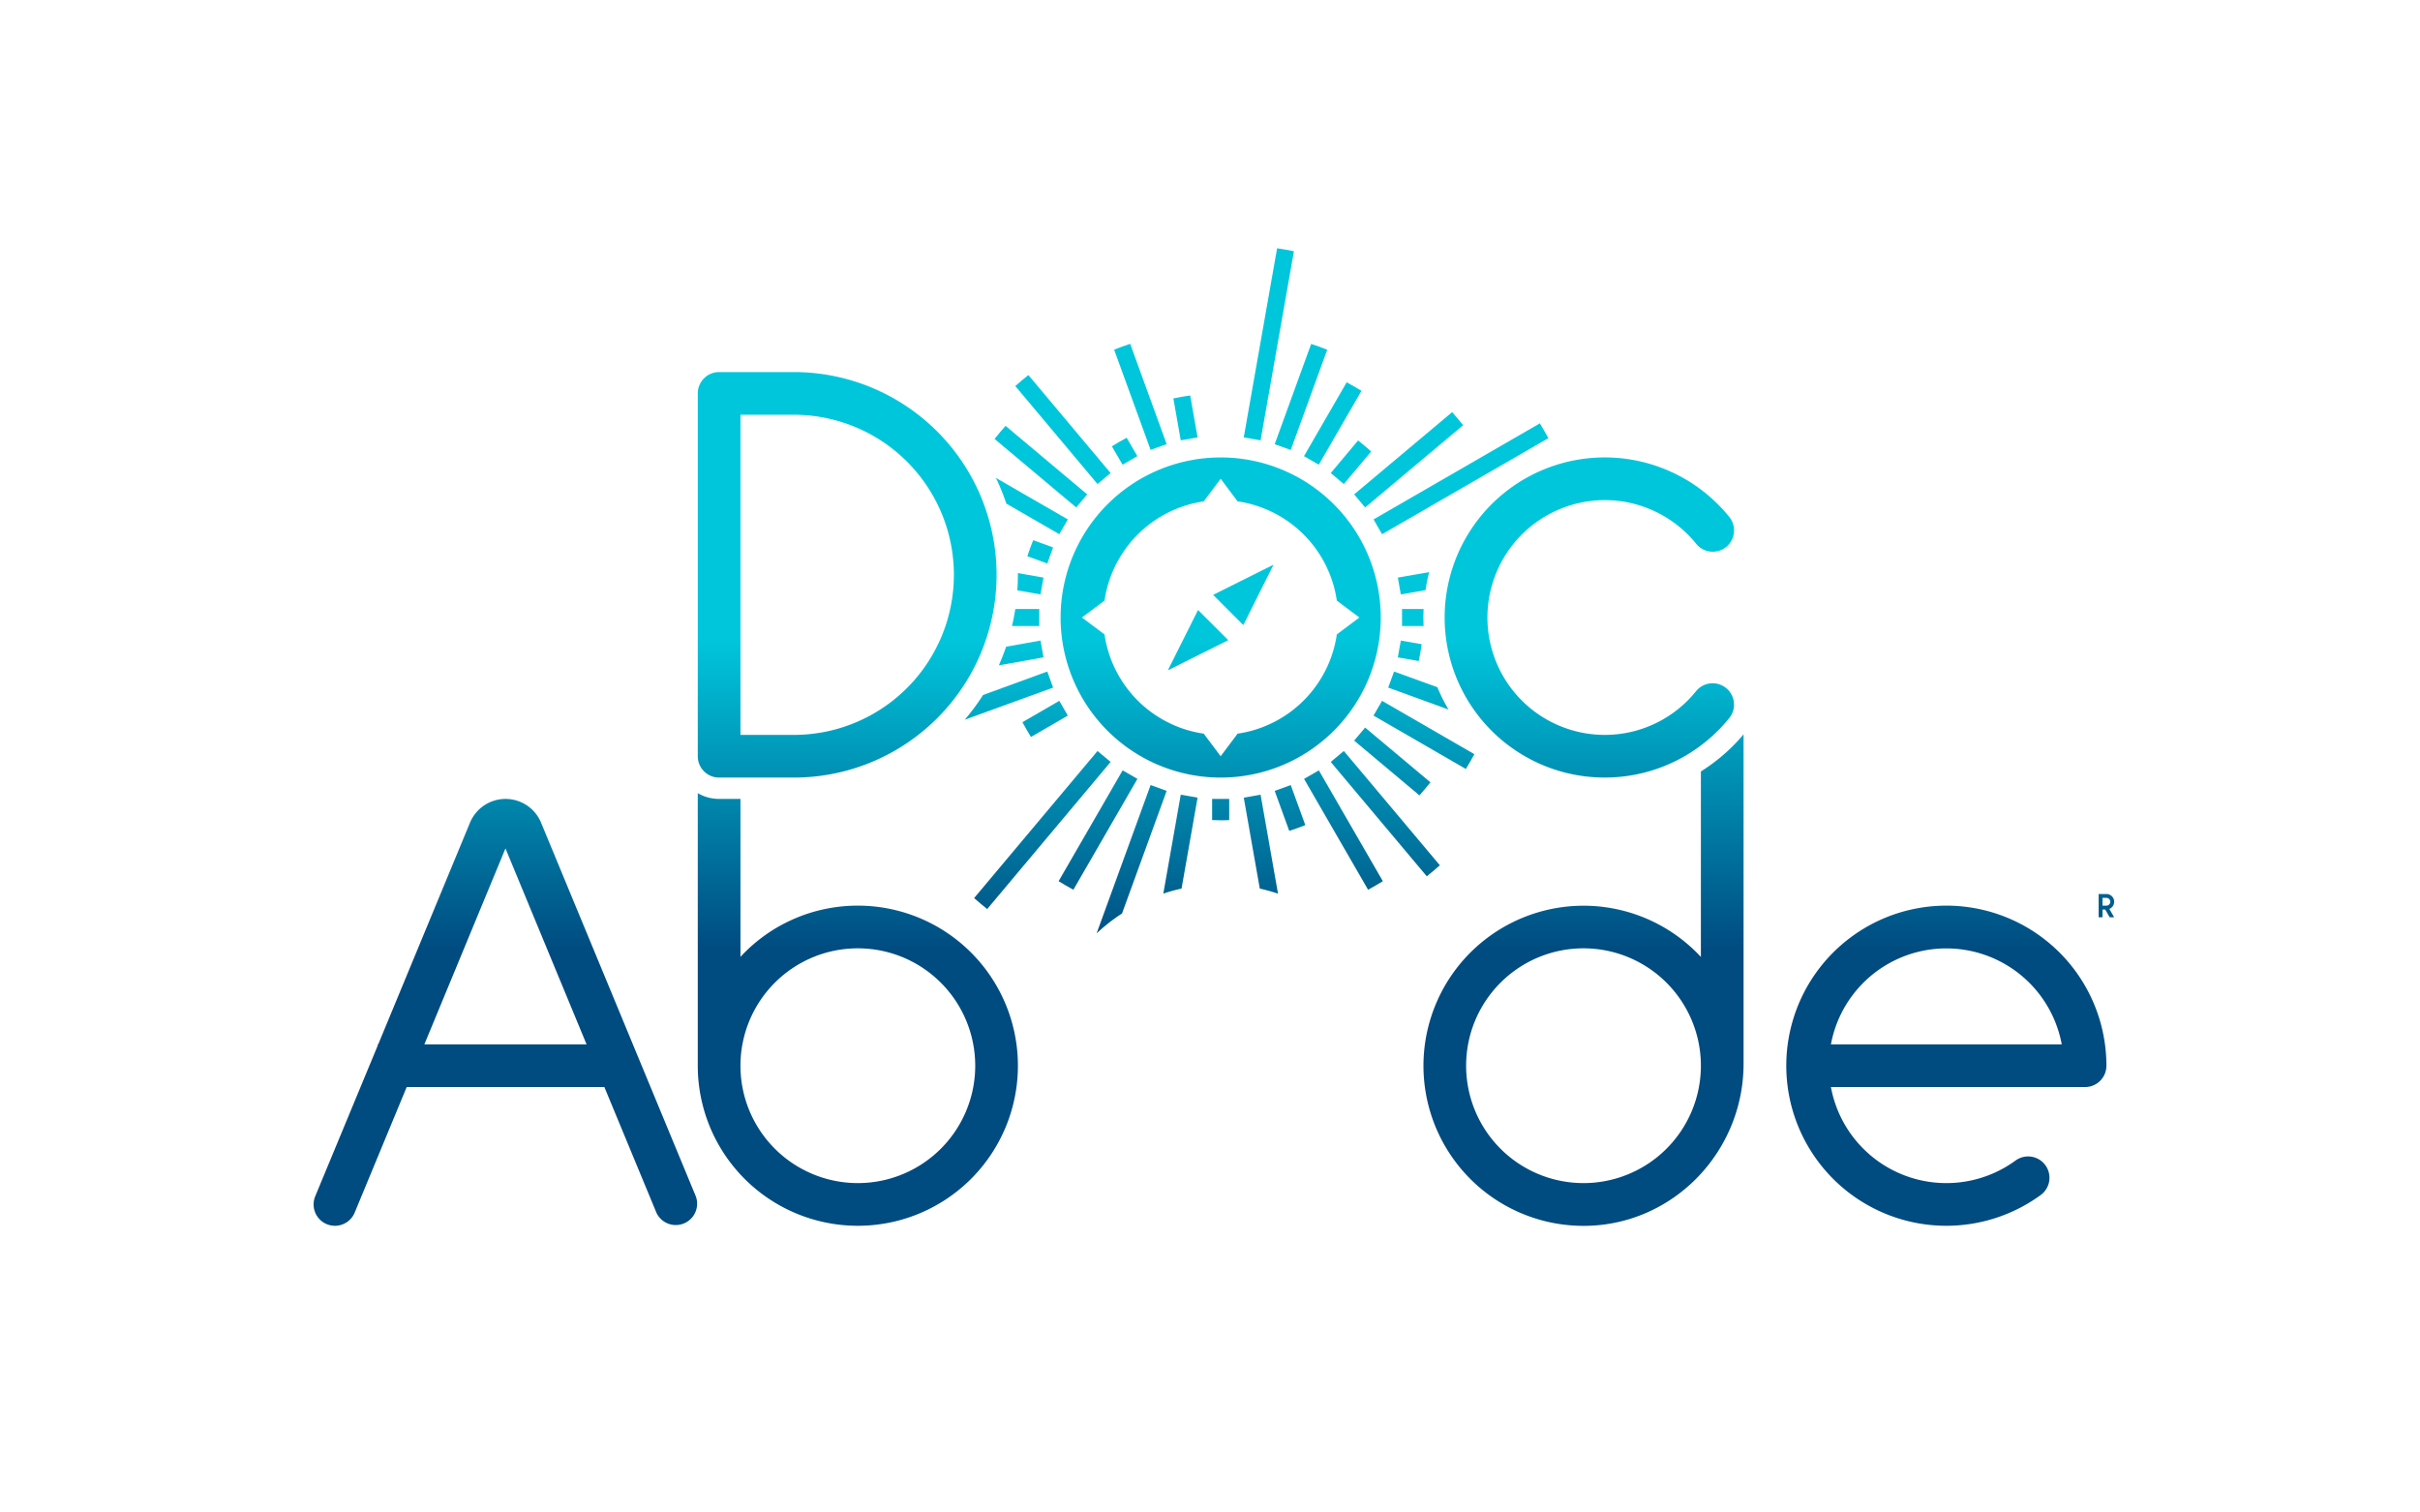 <?xml version="1.0" encoding="UTF-8"?> <svg xmlns="http://www.w3.org/2000/svg" xmlns:xlink="http://www.w3.org/1999/xlink" id="Layer_1" data-name="Layer 1" viewBox="0 0 1133.86 708.66"> <defs> <style>.cls-1{fill:url(#linear-gradient);}.cls-2{fill:url(#linear-gradient-2);}.cls-3{fill:url(#linear-gradient-3);}.cls-4{fill:url(#linear-gradient-4);}.cls-5{fill:url(#linear-gradient-5);}.cls-6{fill:url(#linear-gradient-6);}.cls-7{fill:url(#linear-gradient-8);}.cls-8{fill:url(#linear-gradient-9);}.cls-9{fill:url(#linear-gradient-10);}.cls-10{fill:url(#linear-gradient-11);}.cls-11{fill:url(#linear-gradient-12);}.cls-12{fill:url(#linear-gradient-14);}.cls-13{fill:url(#linear-gradient-15);}.cls-14{fill:url(#linear-gradient-16);}.cls-15{fill:url(#linear-gradient-17);}.cls-16{fill:url(#linear-gradient-18);}.cls-17{fill:url(#linear-gradient-19);}.cls-18{fill:url(#linear-gradient-21);}.cls-19{fill:url(#linear-gradient-22);}.cls-20{fill:url(#linear-gradient-23);}.cls-21{fill:url(#linear-gradient-24);}.cls-22{fill:url(#linear-gradient-25);}.cls-23{fill:url(#linear-gradient-26);}.cls-24{fill:url(#linear-gradient-27);}.cls-25{fill:url(#linear-gradient-28);}.cls-26{fill:url(#linear-gradient-29);}.cls-27{fill:url(#linear-gradient-31);}.cls-28{fill:url(#linear-gradient-32);}.cls-29{fill:url(#linear-gradient-33);}.cls-30{fill:url(#linear-gradient-34);}.cls-31{fill:url(#linear-gradient-35);}.cls-32{fill:url(#linear-gradient-36);}.cls-33{fill:url(#linear-gradient-37);}.cls-34{fill:url(#linear-gradient-38);}.cls-35{fill:url(#linear-gradient-39);}.cls-36{fill:url(#linear-gradient-40);}.cls-37{fill:url(#linear-gradient-42);}.cls-38{fill:url(#linear-gradient-43);}.cls-39{fill:url(#linear-gradient-44);}.cls-40{fill:url(#linear-gradient-46);}.cls-41{fill:url(#linear-gradient-47);}.cls-42{fill:url(#linear-gradient-48);}</style> <linearGradient id="linear-gradient" x1="396.93" y1="299.33" x2="396.93" y2="445.43" gradientUnits="userSpaceOnUse"> <stop offset="0" stop-color="#00c6dc"></stop> <stop offset="1" stop-color="#004b80"></stop> </linearGradient> <linearGradient id="linear-gradient-2" x1="582.54" y1="299.33" x2="582.54" y2="445.43" xlink:href="#linear-gradient"></linearGradient> <linearGradient id="linear-gradient-3" x1="571.93" y1="299.33" x2="571.93" y2="445.43" xlink:href="#linear-gradient"></linearGradient> <linearGradient id="linear-gradient-4" x1="664.56" y1="299.33" x2="664.56" y2="445.43" xlink:href="#linear-gradient"></linearGradient> <linearGradient id="linear-gradient-5" x1="661.98" y1="299.33" x2="661.98" y2="445.43" xlink:href="#linear-gradient"></linearGradient> <linearGradient id="linear-gradient-6" x1="662.28" y1="299.33" x2="662.28" y2="445.43" xlink:href="#linear-gradient"></linearGradient> <linearGradient id="linear-gradient-8" x1="483.47" y1="299.33" x2="483.47" y2="445.43" xlink:href="#linear-gradient"></linearGradient> <linearGradient id="linear-gradient-9" x1="482.79" y1="299.33" x2="482.79" y2="445.43" xlink:href="#linear-gradient"></linearGradient> <linearGradient id="linear-gradient-10" x1="480.55" y1="299.33" x2="480.55" y2="445.43" xlink:href="#linear-gradient"></linearGradient> <linearGradient id="linear-gradient-11" x1="478.47" y1="299.33" x2="478.47" y2="445.43" xlink:href="#linear-gradient"></linearGradient> <linearGradient id="linear-gradient-12" x1="472.72" y1="299.33" x2="472.72" y2="445.43" xlink:href="#linear-gradient"></linearGradient> <linearGradient id="linear-gradient-14" x1="498.03" y1="299.33" x2="498.03" y2="445.43" xlink:href="#linear-gradient"></linearGradient> <linearGradient id="linear-gradient-15" x1="660" y1="299.33" x2="660" y2="445.43" xlink:href="#linear-gradient"></linearGradient> <linearGradient id="linear-gradient-16" x1="629.42" y1="299.33" x2="629.42" y2="445.43" xlink:href="#linear-gradient"></linearGradient> <linearGradient id="linear-gradient-17" x1="514.44" y1="299.33" x2="514.44" y2="445.43" xlink:href="#linear-gradient"></linearGradient> <linearGradient id="linear-gradient-18" x1="534.31" y1="299.33" x2="534.31" y2="445.43" xlink:href="#linear-gradient"></linearGradient> <linearGradient id="linear-gradient-19" x1="487.69" y1="299.33" x2="487.69" y2="445.43" xlink:href="#linear-gradient"></linearGradient> <linearGradient id="linear-gradient-21" x1="609.55" y1="299.33" x2="609.55" y2="445.43" xlink:href="#linear-gradient"></linearGradient> <linearGradient id="linear-gradient-22" x1="667.18" y1="299.33" x2="667.18" y2="445.43" xlink:href="#linear-gradient"></linearGradient> <linearGradient id="linear-gradient-23" x1="555.44" y1="299.33" x2="555.44" y2="445.43" xlink:href="#linear-gradient"></linearGradient> <linearGradient id="linear-gradient-24" x1="489.68" y1="299.33" x2="489.68" y2="445.43" xlink:href="#linear-gradient"></linearGradient> <linearGradient id="linear-gradient-25" x1="632.97" y1="299.33" x2="632.97" y2="445.43" xlink:href="#linear-gradient"></linearGradient> <linearGradient id="linear-gradient-26" x1="604.41" y1="299.33" x2="604.41" y2="445.43" xlink:href="#linear-gradient"></linearGradient> <linearGradient id="linear-gradient-27" x1="526.95" y1="299.33" x2="526.95" y2="445.43" xlink:href="#linear-gradient"></linearGradient> <linearGradient id="linear-gradient-28" x1="660.52" y1="299.33" x2="660.52" y2="445.43" xlink:href="#linear-gradient"></linearGradient> <linearGradient id="linear-gradient-29" x1="487.39" y1="299.33" x2="487.39" y2="445.43" xlink:href="#linear-gradient"></linearGradient> <linearGradient id="linear-gradient-31" x1="652.34" y1="299.33" x2="652.34" y2="445.43" xlink:href="#linear-gradient"></linearGradient> <linearGradient id="linear-gradient-32" x1="624.42" y1="299.33" x2="624.42" y2="445.43" xlink:href="#linear-gradient"></linearGradient> <linearGradient id="linear-gradient-33" x1="684.5" y1="299.33" x2="684.5" y2="445.43" xlink:href="#linear-gradient"></linearGradient> <linearGradient id="linear-gradient-34" x1="488.38" y1="299.33" x2="488.38" y2="445.43" xlink:href="#linear-gradient"></linearGradient> <linearGradient id="linear-gradient-35" x1="594.5" y1="299.33" x2="594.5" y2="445.43" xlink:href="#linear-gradient"></linearGradient> <linearGradient id="linear-gradient-36" x1="649.04" y1="299.33" x2="649.04" y2="445.43" xlink:href="#linear-gradient"></linearGradient> <linearGradient id="linear-gradient-37" x1="590.78" y1="299.33" x2="590.78" y2="445.43" xlink:href="#linear-gradient"></linearGradient> <linearGradient id="linear-gradient-38" x1="553.08" y1="299.33" x2="553.08" y2="445.43" xlink:href="#linear-gradient"></linearGradient> <linearGradient id="linear-gradient-39" x1="530.21" y1="299.33" x2="530.21" y2="445.43" xlink:href="#linear-gradient"></linearGradient> <linearGradient id="linear-gradient-40" x1="561.32" y1="299.33" x2="561.32" y2="445.43" xlink:href="#linear-gradient"></linearGradient> <linearGradient id="linear-gradient-42" x1="401.93" y1="299.33" x2="401.93" y2="445.43" xlink:href="#linear-gradient"></linearGradient> <linearGradient id="linear-gradient-43" x1="911.93" y1="299.33" x2="911.93" y2="445.43" xlink:href="#linear-gradient"></linearGradient> <linearGradient id="linear-gradient-44" x1="986.93" y1="299.33" x2="986.93" y2="445.43" xlink:href="#linear-gradient"></linearGradient> <linearGradient id="linear-gradient-46" x1="236.86" y1="299.33" x2="236.86" y2="445.43" xlink:href="#linear-gradient"></linearGradient> <linearGradient id="linear-gradient-47" x1="741.93" y1="299.33" x2="741.93" y2="445.43" xlink:href="#linear-gradient"></linearGradient> <linearGradient id="linear-gradient-48" x1="744.71" y1="299.33" x2="744.71" y2="445.43" xlink:href="#linear-gradient"></linearGradient> </defs> <title>DocAbode_Logo_Full_Colour</title> <path class="cls-1" d="M371.93,174.33h-35a10,10,0,0,0-10,10v170a10,10,0,0,0,10,10h35a95,95,0,0,0,95-95h0A95,95,0,0,0,371.93,174.33Zm0,170h-25v-150h25a75,75,0,0,1,75,75h0A75,75,0,0,1,371.93,344.33Z"></path> <polygon class="cls-2" points="582.54 292.87 568.39 278.72 596.68 264.58 582.54 292.87"></polygon> <path class="cls-3" d="M571.93,214.33a75,75,0,1,0,75,75A75,75,0,0,0,571.93,214.33Zm7.93,129.42-7.93,10.58L564,343.75a55,55,0,0,1-46.49-46.49l-10.58-7.93,10.58-7.93A55,55,0,0,1,564,234.91l7.93-10.58,7.93,10.58a55,55,0,0,1,46.49,46.49l10.58,7.93-10.58,7.93A55,55,0,0,1,579.86,343.75Z"></path> <path class="cls-4" d="M653.17,314.64l-2.74,7.52,28.25,10.28A83.63,83.63,0,0,1,673.46,322Z"></path> <path class="cls-5" d="M667,285.33h-10.1v8H667c-.06-1.33-.1-2.66-.1-4S667,286.66,667,285.33Z"></path> <path class="cls-6" d="M654.94,270.63l1.39,7.88,11.57-2a83.88,83.88,0,0,1,1.72-8.43Z"></path> <path class="cls-4" d="M650.43,256.5l2.74,7.52,20.29-7.39a83.63,83.63,0,0,1,5.22-10.41Z"></path> <path class="cls-7" d="M496.32,250.29l4-6.92-33.7-19.46a105.09,105.09,0,0,1,4.9,12.07Z"></path> <path class="cls-8" d="M476.67,276.6l10.86,1.91,1.39-7.88-12-2.11c0,.27,0,.54,0,.81C476.93,271.77,476.84,274.2,476.67,276.6Z"></path> <path class="cls-9" d="M486.93,293.33v-8H475.72c-.42,2.7-.93,5.37-1.55,8Z"></path> <path class="cls-10" d="M488.92,308l-1.39-7.88L471.42,303q-1.51,4.45-3.4,8.73Z"></path> <path class="cls-11" d="M493.42,322.16l-2.73-7.52-30.1,11A104.06,104.06,0,0,1,452,337.23Z"></path> <path class="cls-3" d="M575.93,204.33V144.39c-1.33,0-2.66-.06-4-.06s-2.67,0-4,.06v59.94Z"></path> <path class="cls-12" d="M520.36,221.65l-38.53-45.92q-3.13,2.49-6.13,5.14l38.53,45.92Z"></path> <path class="cls-13" d="M639.61,237.76l45.92-38.53q-2.49-3.14-5.14-6.13l-45.92,38.53Z"></path> <path class="cls-14" d="M611,364.94l30,51.94c2.35-1.27,4.65-2.62,6.92-4l-30-51.93Z"></path> <path class="cls-15" d="M526,360.94l-30,51.93c2.26,1.39,4.57,2.74,6.92,4l30-51.94Z"></path> <path class="cls-16" d="M546.62,208.09l-17.09-47q-3.81,1.26-7.52,2.74l17.09,46.95Z"></path> <path class="cls-17" d="M509.39,231.63l-38.25-32.1q-2.67,3-5.15,6.13l38.25,32.1Z"></path> <path class="cls-17" d="M504.24,340.9,466,373q2.47,3.14,5.15,6.12L509.39,347Z"></path> <path class="cls-18" d="M604.76,210.82l17.09-46.95q-3.71-1.49-7.52-2.74l-17.09,47Z"></path> <path class="cls-19" d="M647.54,328.37l-4,6.92,43.26,25q2.1-3.39,4-6.92Z"></path> <path class="cls-20" d="M561.11,204.93l-3.46-19.63q-4,.54-7.88,1.38l3.46,19.64Z"></path> <path class="cls-21" d="M496.32,328.37l-17.27,10q1.88,3.54,4,6.92l17.26-10Z"></path> <path class="cls-22" d="M629.63,226.79l12.81-15.26q-3-2.68-6.13-5.15L623.5,221.65Z"></path> <path class="cls-23" d="M597.24,370.57l6.82,18.74c2.55-.81,5.06-1.73,7.52-2.73l-6.82-18.74Z"></path> <path class="cls-24" d="M532.89,213.72l-5-8.6q-3.55,1.86-6.93,4l5,8.6Z"></path> <path class="cls-25" d="M654.94,308l9.78,1.72q.85-3.87,1.38-7.88l-9.77-1.72Z"></path> <path class="cls-26" d="M493.42,256.5l-9.33-3.4c-1,2.46-1.93,5-2.74,7.52l9.34,3.4Z"></path> <path class="cls-3" d="M567.93,374.33v9.91c1.33.06,2.66.09,4,.09s2.67,0,4-.09v-9.91Z"></path> <path class="cls-27" d="M639.61,340.9,634.47,347l30.59,25.67q2.67-3,5.15-6.12Z"></path> <path class="cls-28" d="M617.89,217.72l20-34.59c-2.27-1.41-4.57-2.75-6.93-4l-20,34.6Z"></path> <path class="cls-29" d="M647.54,250.29l77.93-45c-1.29-2.34-2.62-4.65-4-6.92l-77.92,45Z"></path> <path class="cls-30" d="M514.23,351.87l-57.82,68.91c2,1.76,4,3.47,6.13,5.14L520.36,357Z"></path> <path class="cls-31" d="M590.63,206.32l15.62-88.61c-2.6-.52-5.23-1-7.88-1.39l-15.62,88.61Z"></path> <path class="cls-32" d="M629.63,351.87,623.5,357l45,53.58c2.09-1.67,4.13-3.38,6.13-5.15Z"></path> <path class="cls-33" d="M598.8,418.71l-8.17-46.37-7.88,1.39,7.51,42.61A86,86,0,0,1,598.8,418.71Z"></path> <path class="cls-34" d="M553.6,416.34l7.51-42.61-7.88-1.39-8.17,46.35A80.84,80.84,0,0,1,553.6,416.34Z"></path> <path class="cls-35" d="M525.71,428l20.91-57.44-7.52-2.73-25.3,69.5A85.45,85.45,0,0,1,525.71,428Z"></path> <polygon class="cls-36" points="561.32 285.8 575.47 299.94 547.18 314.08 561.32 285.8"></polygon> <path class="cls-3" d="M571.93,424.33a75,75,0,1,0,75,75A75,75,0,0,0,571.93,424.33Zm0,130a55,55,0,1,1,55-55A55,55,0,0,1,571.93,554.33Z"></path> <path class="cls-37" d="M401.93,424.33a74.79,74.79,0,0,0-55,24v-74h-10a19.83,19.83,0,0,1-10-2.71V499.33a75,75,0,1,0,75-75Zm0,130a55,55,0,1,1,55-55A55,55,0,0,1,401.93,554.33Z"></path> <path class="cls-38" d="M910.12,424.35a75,75,0,1,0,46.09,135.52,10,10,0,1,0-11.92-16.06,55,55,0,0,1-86.44-34.48H976.93a10,10,0,0,0,10-10h0A75,75,0,0,0,910.12,424.35Zm-52.27,65a55,55,0,0,1,108.16,0Z"></path> <path class="cls-39" d="M990.57,422.51h0a3.63,3.63,0,0,0-3.64-3.63h-3.64v10.91h1.82v-3.64h1.26l2.1,3.64h2.1l-2.26-3.91A3.66,3.66,0,0,0,990.57,422.51Zm-3.64,1.82h-1.82v-3.64h1.82a1.82,1.82,0,1,1,0,3.64Z"></path> <path class="cls-39" d="M986.93,414.33a10,10,0,1,0,10,10A10,10,0,0,0,986.93,414.33Zm0,18.18a8.18,8.18,0,1,1,8.18-8.18A8.18,8.18,0,0,1,986.93,432.51Z"></path> <path class="cls-40" d="M253.51,385.46a18,18,0,0,0-16.65-11.13h0a18,18,0,0,0-16.65,11.13l-43,103.87h-.25v.61L147.7,560.5a10,10,0,0,0,18.48,7.66l24.37-58.83h92.62l24.37,58.83A10,10,0,0,0,326,560.5ZM198.83,489.33l38-91.81,38,91.81Z"></path> <path class="cls-41" d="M796.93,361.46v86.9a75,75,0,1,0-54,126c41.19-.54,74-34.81,74-76V344.07A85.35,85.35,0,0,1,796.93,361.46Zm-55,192.87a55,55,0,1,1,55-55A55,55,0,0,1,741.93,554.33Z"></path> <path class="cls-42" d="M751.93,344.33a55,55,0,1,1,42.81-89.51,10,10,0,0,0,12.75,2.34h0a10,10,0,0,0,2.7-15,75,75,0,1,0,0,94.32,10,10,0,0,0-2.76-15h0a10,10,0,0,0-12.83,2.44A54.88,54.88,0,0,1,751.93,344.33Z"></path> </svg> 